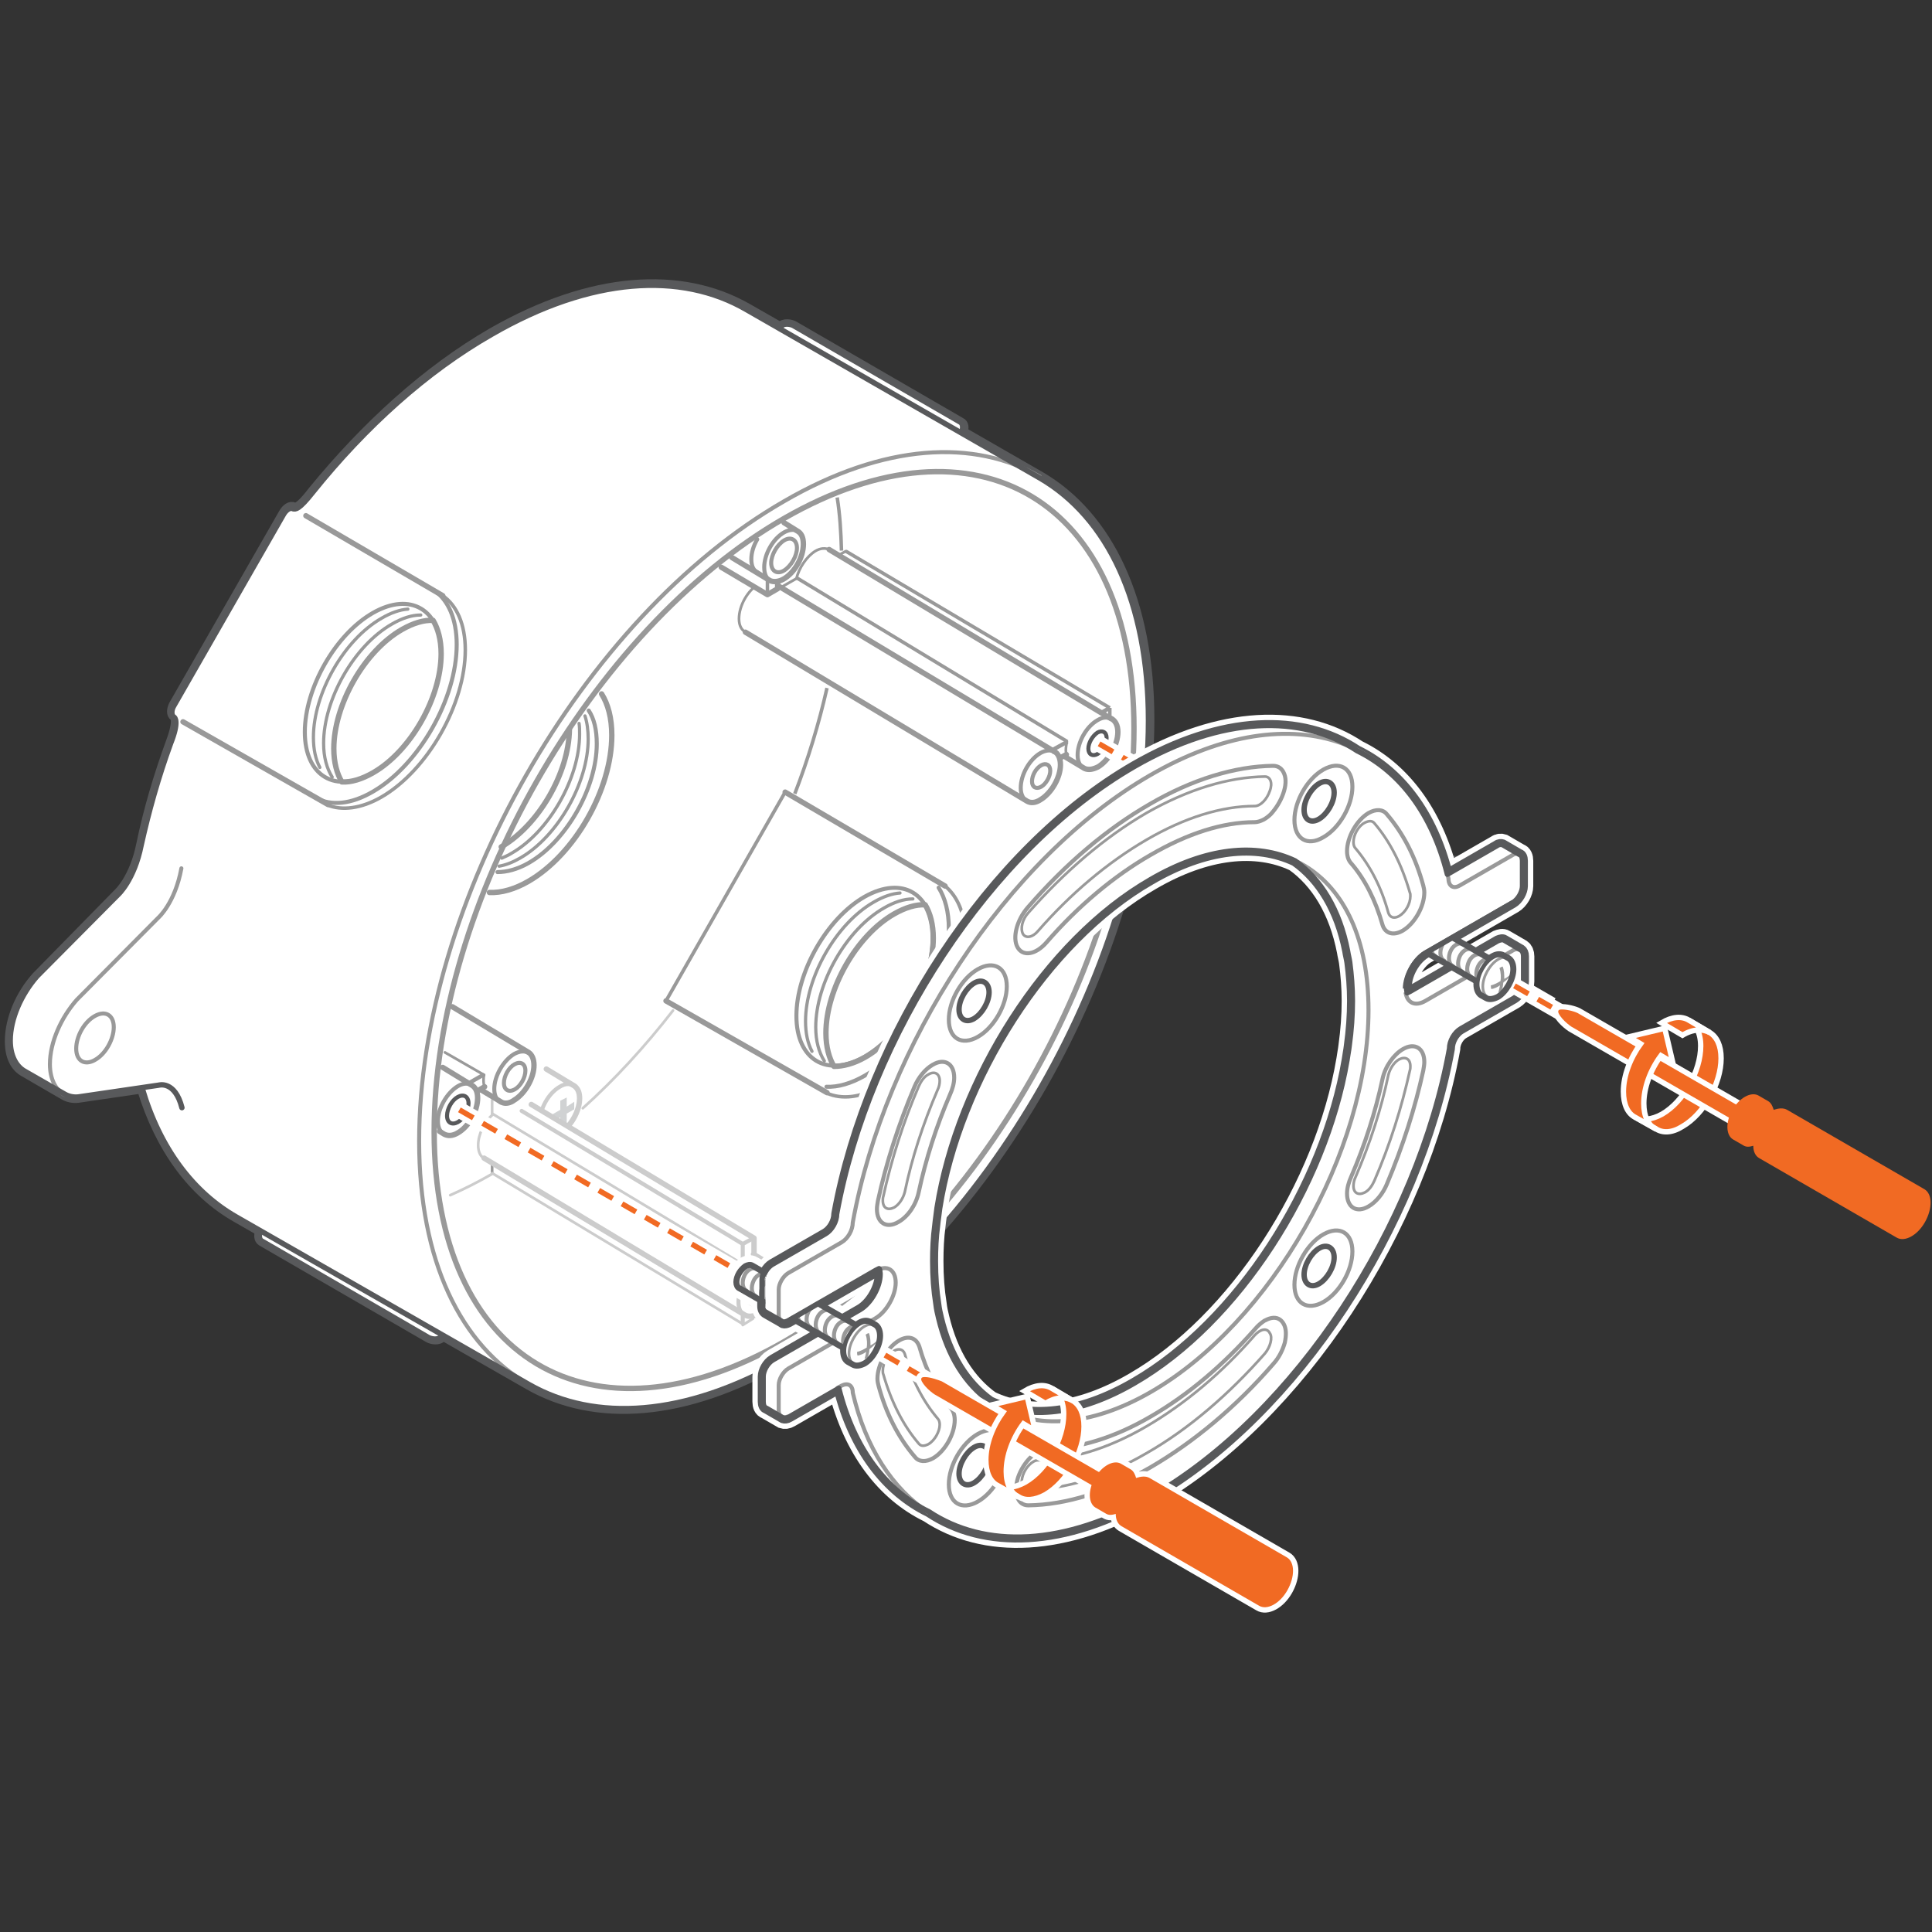<?xml version="1.0" encoding="utf-8"?>
<!-- Generator: Adobe Illustrator 21.1.0, SVG Export Plug-In . SVG Version: 6.00 Build 0)  -->
<svg version="1.1" id="line" xmlns="http://www.w3.org/2000/svg" xmlns:xlink="http://www.w3.org/1999/xlink" x="0px" y="0px"
	 viewBox="0 0 360 360" style="enable-background:new 0 0 360 360;" xml:space="preserve">
<rect x="0" y="0" width="360" height="360" fill="#333333" stroke="none"/>
<style type="text/css">
	.st0{fill:none;stroke:#58595B;stroke-width:2;stroke-linecap:round;stroke-linejoin:round;stroke-miterlimit:10;}
	.st1{fill:#FFFFFF;}
	.st2{fill:none;stroke:#999999;stroke-width:0.5;stroke-linecap:round;stroke-miterlimit:10;}
	.st3{fill:none;stroke:#999999;stroke-width:0.65;stroke-linejoin:round;stroke-miterlimit:10;}
	.st4{fill:none;stroke:#CCCCCC;stroke-width:0.75;stroke-linejoin:round;stroke-miterlimit:10;}
	.st5{fill:#D0D2D3;}
	.st6{fill:none;stroke:#999999;stroke-width:0.75;stroke-linejoin:round;stroke-miterlimit:10;}
	.st7{fill:none;stroke:#999999;stroke-width:0.6;stroke-linecap:round;stroke-linejoin:round;stroke-miterlimit:10;}
	.st8{fill:none;stroke:#999999;stroke-linejoin:round;stroke-miterlimit:10;}
	.st9{fill:none;stroke:#999999;stroke-width:0.75;stroke-linecap:round;stroke-linejoin:round;stroke-miterlimit:10;}
	.st10{fill:none;stroke:#999999;stroke-linecap:round;stroke-linejoin:round;stroke-miterlimit:10;}
	.st11{fill:none;stroke:#999999;stroke-width:0.5;stroke-linecap:round;stroke-linejoin:round;stroke-miterlimit:10;}
	.st12{fill:none;stroke:#CCCCCC;stroke-width:0.5;stroke-linecap:round;stroke-miterlimit:10;}
	.st13{fill:none;stroke:#58595B;stroke-width:0.75;stroke-linecap:round;stroke-linejoin:round;stroke-miterlimit:10;}
	.st14{fill:none;stroke:#58595B;stroke-linecap:round;stroke-linejoin:round;stroke-miterlimit:10;}
	.st15{fill:none;stroke:#CCCCCC;stroke-linecap:round;stroke-linejoin:round;stroke-miterlimit:10;}
	.st16{fill:#FFFFFF;stroke:#CCCCCC;stroke-linecap:round;stroke-linejoin:round;stroke-miterlimit:10;}
	.st17{fill:none;stroke:#CCCCCC;stroke-width:0.75;stroke-linecap:round;stroke-linejoin:round;stroke-miterlimit:10;}
	.st18{fill:#FFFFFF;stroke:#999999;stroke-linecap:round;stroke-linejoin:round;stroke-miterlimit:10;}
	.st19{fill:none;stroke:#FFFFFF;stroke-width:3;stroke-miterlimit:10;}
	.st20{fill:#FFFFFF;stroke:#FFFFFF;stroke-width:4;stroke-linejoin:round;stroke-miterlimit:10;}
	.st21{fill:none;stroke:#F16A23;stroke-miterlimit:10;stroke-dasharray:3,2;}
	.st22{fill:#FFFFFF;stroke:#FFFFFF;stroke-width:4;stroke-miterlimit:10;}
	.st23{fill:none;stroke:#58595B;stroke-width:2;stroke-linejoin:round;stroke-miterlimit:10;}
	.st24{fill:none;stroke:#58595B;stroke-linejoin:round;stroke-miterlimit:10;}
	.st25{clip-path:url(#SVGID_2_);}
	.st26{fill:none;stroke:#58595B;stroke-width:1.5;stroke-linejoin:round;stroke-miterlimit:10;}
	.st27{fill:none;stroke:#58595B;stroke-width:0.75;stroke-linejoin:round;stroke-miterlimit:10;}
	.st28{fill:none;stroke:#999999;stroke-width:0.5;stroke-linejoin:round;stroke-miterlimit:10;}
	.st29{fill:#999999;}
	.st30{clip-path:url(#SVGID_4_);}
	.st31{fill:none;stroke:#FFFFFF;stroke-width:2;stroke-linejoin:round;stroke-miterlimit:10;}
	.st32{fill:#F16A23;stroke:#FFFFFF;stroke-width:1;stroke-miterlimit:10;}
	.st33{fill:none;stroke:#FFFFFF;stroke-width:2;stroke-miterlimit:10;}
	.st34{fill:#F16A23;}
</style>
<g>
	<path class="st0" d="M258.8,180.2L273,172c1.1-0.6,1.9-2.1,1.9-3.4v-5.1c0-0.6-0.2-1.1-0.6-1.3l-2.8-1.6c-0.4-0.2-0.8-0.2-1.4,0.1
		l-14.2,8.2c-3,1.7-5.2,2.5-6.9,2.3c-0.3-0.3-0.5-0.7-0.8-1.2c-2.3-4.9-5.8-8.4-10-10.4c-7.3-5.1-17.7-4.8-29.3,1.8
		c-16.3,9.4-30.3,28.9-36.5,49c-2,6-4.9,9.5-10.5,12.7l-14.2,8.2c-1.1,0.6-1.9,2.1-1.9,3.4v5.1c0,0.6,0.2,1,0.5,1.2l2.8,1.6
		c0.4,0.2,0.9,0.2,1.4-0.1l13.7-7.9c-0.2,1.4-1.2,3-2.3,3.7l-14.2,8.2c-1.1,0.6-1.9,2.1-1.9,3.4v5.1c0,0.6,0.2,1,0.5,1.2l2.9,1.7
		c0.4,0.2,0.8,0.2,1.4-0.1l14.2-8.2c3-1.7,5.2-2.5,6.9-2.3c0.3,0.3,0.5,0.7,0.8,1.2c2.3,4.8,5.8,8.3,10,10.3
		c7.3,5.1,17.7,4.8,29.3-1.8c16.3-9.4,30.3-28.9,36.5-49c2-6,4.9-9.5,10.5-12.7l14.2-8.2c1.1-0.6,1.9-2.1,1.9-3.4v-5.1
		c0-0.7-0.2-1.1-0.6-1.3l-2.8-1.6c-0.3-0.2-0.8-0.1-1.3,0.2l-13.7,7.9C256.7,182.4,257.6,180.9,258.8,180.2z"/>
	<g>
		<path class="st0" d="M193.9,88.9l-14.6-8.4c0.3-0.8,0.2-1.5-0.3-1.7l-31.1-18c-0.5-0.3-1.9-0.6-2.4,0.2l23.8,13.7l-30.1-17.2
			c-12.3-7-29-6-47.5,4.6c-12.1,7-23.4,17.3-33.3,29.4c-2.6,3.4-3.2,3.2-3.7,3.1c-0.5-0.3-1.3,0.2-1.8,1.1l-10.2,17.8l-10.2,17.8
			c-0.5,0.9-0.5,1.8,0,2.1c0.2,0.1,0.9,0.9-0.6,4.9c-2.3,6.3-4.2,12.7-5.5,19c-1.3,6.5-4.3,9.2-4.3,9.2L6.9,182c-3,3.3-5,7.9-5,12
			c0,2.9,1,4.8,2.7,5.7L12,204c0.7,0.4,1.6,0.6,2.5,0.5l15-2.2l-3,0.5c3.4,11.2,9.5,19.4,17.6,24L98.6,258c12.3,7,29,6,47.5-4.7
			c37.5-21.7,68-75.1,68-119.2C214.1,111.8,206.3,96.2,193.9,88.9z"/>
		<path class="st0" d="M48.8,231.2l31.1,18c0.5,0.3,1.9,0.6,2.4-0.2l-33.8-19.5C48.3,230.2,48.3,230.9,48.8,231.2z"/>
	</g>
	<g>
		<path class="st1" d="M193.9,88.9l-14.6-8.4c0.3-0.8,0.2-1.5-0.3-1.7l-31.1-18c-0.5-0.3-1.9-0.6-2.4,0.2l23.8,13.7l-30.1-17.2
			c-12.3-7-29-6-47.5,4.6c-12.1,7-23.4,17.3-33.3,29.4c-2.6,3.4-3.2,3.2-3.7,3.1c-0.5-0.3-1.3,0.2-1.8,1.1l-10.2,17.8l-10.2,17.8
			c-0.5,0.9-0.5,1.8,0,2.1c0.2,0.1,0.9,0.9-0.6,4.9c-2.3,6.3-4.2,12.7-5.5,19c-1.3,6.5-4.3,9.2-4.3,9.2L6.9,182c-3,3.3-5,7.9-5,12
			c0,2.9,1,4.8,2.7,5.7L12,204c0.7,0.4,1.6,0.6,2.5,0.5l15-2.2l-3,0.5c3.4,11.2,9.5,19.4,17.6,24L98.6,258c12.3,7,29,6,47.5-4.7
			c37.5-21.7,68-75.1,68-119.2C214.1,111.8,206.3,96.2,193.9,88.9z"/>
		<path class="st1" d="M48.8,231.2l31.1,18c0.5,0.3,1.9,0.6,2.4-0.2l-33.8-19.5C48.3,230.2,48.3,230.9,48.8,231.2z"/>
	</g>
	<path class="st2" d="M90.2,200.3c-0.1,0.4-0.1,0.7-0.1,1.1c0,0.4,0.1,0.8,0.1,1.1"/>
	<line class="st3" x1="157.6" y1="102.7" x2="206.8" y2="131.9"/>
	<path class="st4" d="M101.7,211.4c-0.7-0.4-1.1-1.2-1.1-2.4c0-2.4,1.6-5.3,3.7-6.5c1.1-0.7,2.1-0.6,2.8-0.1"/>
	<polygon class="st5" points="103,209 104.4,208.2 104.4,209.9 105.6,209.2 105.6,207.5 107,206.7 107,205.3 105.6,206.2 
		105.6,204.5 104.4,205.1 104.4,206.8 103,207.6 	"/>
	<path class="st6" d="M82.2,121.8c0,8.2-5.7,18.2-12.7,22.2c-7,4-12.7,0.6-12.7-7.6s5.7-18.2,12.7-22.2
		C76.5,110.2,82.2,113.6,82.2,121.8z"/>
	<path class="st7" d="M59.6,143c-0.8-1.5-1.2-3.4-1.2-5.6c0-8.2,5.7-18.2,12.7-22.2c1.7-1,3.4-1.6,4.9-1.7"/>
	<g>
		<path class="st8" d="M69.5,144c7-4,12.7-14,12.7-22.2c0-2.6-0.6-4.7-1.5-6.2c-1.7-0.1-3.7,0.5-5.8,1.7c-7,4-12.7,14-12.7,22.2
			c0,2.6,0.6,4.7,1.5,6.2C65.4,145.8,67.4,145.2,69.5,144z"/>
	</g>
	<path class="st7" d="M61.9,144.8c-1-1.6-1.6-3.7-1.6-6.3c0-8.2,5.7-18.2,12.7-22.2c1.9-1.1,3.7-1.7,5.4-1.7"/>
	<path class="st9" d="M109.7,132.4c1,1.5,1.5,3.6,1.5,6.2c0,8.2-5.7,18.2-12.7,22.2c-2.1,1.2-4.1,1.7-5.8,1.7"/>
	<path class="st10" d="M112.1,129.3c1.2,1.9,1.9,4.5,1.9,7.7c0,10.1-6.9,22.2-15.5,27.2c-2.6,1.5-5.1,2.2-7.3,2.1"/>
	<line class="st11" x1="145.6" y1="109.4" x2="148.4" y2="107.8"/>
	<line class="st11" x1="156.2" y1="103.5" x2="157.6" y2="102.7"/>
	<line class="st12" x1="91.7" y1="207.5" x2="91.7" y2="205"/>
	<line class="st2" x1="91.7" y1="218.6" x2="91.7" y2="216.9"/>
	<path class="st11" d="M148.4,107.8c0.5-2,1.9-4.1,3.5-5.1c1-0.6,1.9-0.6,2.6-0.3"/>
	<path class="st12" d="M91.8,207.7c-1.6,1.4-2.7,3.7-2.7,5.7c0,1.2,0.4,2,1,2.4"/>
	<line class="st6" x1="87.4" y1="201.8" x2="90.2" y2="200.2"/>
	<path class="st6" d="M98.6,258c-12.7-7.2-20.5-23-20.5-45.4c0-44.2,30.4-97.6,68-119.2c18.6-10.8,35.5-11.7,47.8-4.5"/>
	<path class="st10" d="M211.3,135.7c0,42.4-29.2,93.6-65.2,114.3s-65.2,3.3-65.2-39.1s29.2-93.6,65.2-114.3S211.3,93.3,211.3,135.7z
		"/>
	<path class="st13" d="M85.3,204.4c-1.1,0.6-2,2.2-2,3.5c0,1.3,0.9,1.8,2,1.2c1.1-0.6,2-2.2,2-3.5C87.3,204.3,86.4,203.8,85.3,204.4
		z"/>
	<path class="st6" d="M87.9,202.2c-0.7-0.4-1.6-0.4-2.6,0.2c-2,1.2-3.7,4.1-3.7,6.5c0,1.2,0.4,2,1.1,2.4"/>
	<path class="st13" d="M204.5,136.5c0.9-0.5,1.7-0.1,1.7,1s-0.8,2.5-1.7,3s-1.7,0.1-1.7-1S203.6,137.1,204.5,136.5z"/>
	<path class="st6" d="M202,143.2c-0.7-0.4-1.2-1.2-1.2-2.5c0-2.4,1.6-5.3,3.7-6.5c1-0.6,1.8-0.6,2.5-0.3"/>
	<path class="st6" d="M194,142.6c0.9-0.5,1.7-0.1,1.7,1s-0.8,2.5-1.7,3s-1.7,0.1-1.7-1S193,143.2,194,142.6z"/>
	<path class="st6" d="M191.4,149.3c-0.7-0.4-1.2-1.2-1.2-2.5c0-2.4,1.6-5.3,3.7-6.5c0.9-0.5,1.8-0.6,2.5-0.3"/>
	<path class="st12" d="M91.6,218.8c-2.6,1.5-5.2,2.8-7.7,3.9"/>
	<path class="st12" d="M125.4,188.3c-5.2,6.7-10.8,12.8-16.8,18.2"/>
	<path class="st3" d="M154.1,128.2c-1.5,6.6-3.5,13.2-6,19.7"/>
	<path class="st3" d="M156,92.7c0.5,3.1,0.7,6.4,0.8,9.9"/>
	<path class="st6" d="M21.2,191.4c0,2.2-1.5,5-3.5,6.1c-1.9,1.1-3.5,0.2-3.5-2.1s1.5-5,3.5-6.1S21.2,189.2,21.2,191.4z"/>
	<path class="st9" d="M12,204c-1.6-0.9-2.7-2.9-2.7-5.7c0-4.1,2.1-8.7,5-12l15.2-15.3c0,0,3.1-2.7,4.3-9.2"/>
	<path class="st10" d="M138.9,117.8l52.5,31.5l0,0c0.7,0.4,1.6,0.3,2.5-0.3c2-1.2,3.7-4.1,3.7-6.5c0-1.3-0.5-2.2-1.2-2.5"/>
	<line class="st10" x1="154.5" y1="102.4" x2="207" y2="133.9"/>
	<line class="st3" x1="148.5" y1="107.7" x2="198.9" y2="138.2"/>
	<path class="st6" d="M80.9,110c2.6,1.8,4.2,5.3,4.2,10.1c0,10.1-7,22.4-15.6,27.4c-4.1,2.4-7.8,2.7-10.6,1.2"/>
	<line class="st10" x1="34.1" y1="134.5" x2="61.1" y2="149.9"/>
	<line class="st10" x1="57" y1="96.1" x2="82.5" y2="111"/>
	<path class="st3" d="M176.1,165.1c2.3,1.9,3.8,5.2,3.8,9.8c0,10.1-7,22.4-15.6,27.4c-3.9,2.3-7.5,2.6-10.2,1.4"/>
	<path class="st6" d="M173.8,174.7c0,8.2-5.7,18.2-12.7,22.2c-7,4-12.7,0.6-12.7-7.6s5.7-18.2,12.7-22.2
		C168.2,163.1,173.8,166.5,173.8,174.7z"/>
	<path class="st9" d="M174.9,165.4c1.2,1.9,1.9,4.5,1.9,7.6c0,10.1-7,22.4-15.6,27.4c-2.6,1.5-5.1,2.2-7.2,2.1"/>
	<path class="st14" d="M179.2,80.5c0.3-0.8,0.2-1.5-0.2-1.8l-31.1-18c-0.5-0.3-1.9-0.6-2.4,0.2"/>
	<line class="st3" x1="146.3" y1="147.6" x2="124.1" y2="186.5"/>
	<path class="st7" d="M151.3,195.9c-0.8-1.5-1.2-3.4-1.2-5.6c0-8.2,5.7-18.2,12.7-22.2c1.7-1,3.4-1.6,4.9-1.7"/>
	<g>
		<path class="st8" d="M161.2,197c7-4,12.7-14,12.7-22.2c0-2.6-0.6-4.7-1.5-6.2c-1.7-0.1-3.7,0.5-5.8,1.7c-7,4-12.7,14-12.7,22.2
			c0,2.6,0.6,4.7,1.5,6.2C157.1,198.7,159.1,198.2,161.2,197z"/>
	</g>
	<line class="st10" x1="124.1" y1="186.5" x2="154.1" y2="203.6"/>
	<line class="st10" x1="176.1" y1="165.1" x2="146.3" y2="147.6"/>
	<path class="st7" d="M153.6,197.7c-1-1.6-1.6-3.7-1.6-6.3c0-8.2,5.7-18.2,12.7-22.2c1.9-1.1,3.7-1.7,5.4-1.7"/>
	<path class="st3" d="M82.5,111c2.6,1.8,4.2,5.3,4.2,10.1c0,10.1-7,22.4-15.6,27.4c-3.8,2.2-7.4,2.6-10.1,1.5"/>
	<path class="st14" d="M33.9,206.4c-1.3-5.1-4.3-4.2-4.3-4.2l-15,2.2c-0.9,0.1-1.8-0.1-2.5-0.5l-7.5-4.3c-1.6-0.9-2.7-2.9-2.7-5.7
		c0-4.1,2.1-8.7,5-12L22,166.7c0,0,3-2.7,4.3-9.2c1.4-6.3,3.2-12.7,5.5-19c1.6-4,0.8-4.8,0.6-4.9c-0.5-0.3-0.5-1.3,0-2.1l10.2-17.8
		l10.2-17.8c0.5-0.9,1.3-1.4,1.8-1.1c0.5,0.1,1.1,0.2,3.7-3.1c9.8-12.2,21.2-22.5,33.3-29.4c18.5-10.7,35.3-11.7,47.5-4.6l54.7,31.4
		c12.5,7.3,20.2,23,20.2,45.2c0,44.2-30.4,97.6-68,119.2C127.6,264,110.9,265,98.6,258l-54.5-31.2c-8.1-4.6-14.3-12.8-17.6-24"/>
	<path class="st7" d="M109,133.4c0.4,1.2,0.6,2.7,0.6,4.3c0,8.2-5.7,18.2-12.7,22.2c-1.4,0.8-2.7,1.3-3.9,1.5"/>
	<path class="st7" d="M107.9,134.8c0.1,0.6,0.1,1.3,0.1,2c0,8.2-5.7,18.2-12.7,22.2c-0.6,0.4-1.2,0.6-1.8,0.9"/>
	<path class="st10" d="M106.1,135.9c-0.1,8.2-5.8,17.9-12.7,21.9"/>
	<path class="st14" d="M48.5,229.4c-0.3,0.8-0.2,1.5,0.2,1.8l31.1,18c0.5,0.3,1.9,0.6,2.4-0.2"/>
	<path class="st11" d="M198.7,140.6c0-0.2-0.1-0.5-0.1-0.8c0-0.5,0.1-1.1,0.2-1.6"/>
	<line class="st3" x1="206.8" y1="131.9" x2="206.8" y2="134.2"/>
	<path class="st10" d="M82.5,198.9l5.4,3.3c0.7,0.4,1.1,1.2,1.1,2.4c0,2.4-1.6,5.3-3.7,6.5c-1,0.6-1.9,0.6-2.6,0.2l-0.8-0.5"/>
	<path class="st6" d="M95.9,198.3c-1.1,0.6-2,2.2-2,3.5s0.9,1.8,2,1.2c1.1-0.6,2-2.2,2-3.5S97,197.7,95.9,198.3z"/>
	<path class="st6" d="M98.5,196.2c-0.7-0.4-1.6-0.4-2.7,0.2c-2,1.2-3.7,4.1-3.7,6.5c0,1.3,0.5,2.2,1.3,2.6"/>
	<path class="st10" d="M89.5,203l4,2.4c0.6,0.3,1.5,0.2,2.3-0.4c2-1.2,3.7-4.1,3.7-6.5c0-1.2-0.4-2-1-2.4l-14.2-8.5"/>
	<path class="st15" d="M105.8,209.9c1.3-1.4,2.2-3.5,2.2-5.2c0-1.1-0.3-1.8-0.9-2.3l-5.3-3.2"/>
	<line class="st2" x1="82.9" y1="196.1" x2="90.2" y2="200.3"/>
	<path class="st16" d="M90.2,215.8l48.7,29.3c0.7,0.3,1.5,0.2,2.5-0.3c2-1.2,3.7-4.1,3.7-6.5c0-1.2-0.4-2-1.1-2.4l0,0l-3.6-2.2h0.1
		v-3L99,205.8"/>
	<polyline class="st4" points="138.4,235.5 138.4,231.8 140.4,230.7 	"/>
	<line class="st4" x1="138.4" y1="246.7" x2="138.4" y2="244.9"/>
	<line class="st12" x1="91.7" y1="218.6" x2="138.4" y2="246.7"/>
	<line class="st17" x1="97.2" y1="207" x2="138.4" y2="231.8"/>
	<line class="st12" x1="91.7" y1="207.5" x2="138.3" y2="235.5"/>
	<path class="st4" d="M139.3,241.6c0,1.3,0.9,1.8,2,1.2c1.1-0.6,2-2.2,2-3.5s-0.9-1.8-2-1.2C140.2,238.7,139.3,240.3,139.3,241.6z"
		/>
	<path class="st4" d="M143.9,235.9c-0.7-0.4-1.6-0.4-2.6,0.2c-2,1.2-3.7,4.1-3.7,6.5c0,1.3,0.5,2.2,1.2,2.5"/>
	<path class="st12" d="M140.3,234.4c-0.3,0.1-0.6,0.2-1,0.4c-0.3,0.2-0.7,0.4-1,0.7"/>
	<line class="st12" x1="140.3" y1="245.7" x2="138.4" y2="246.9"/>
	<line class="st6" x1="205.4" y1="132.7" x2="206.8" y2="131.9"/>
	<line class="st6" x1="196" y1="139.8" x2="198.9" y2="138.2"/>
	<path class="st10" d="M198.6,141.1l3.5,2.1l0,0c0.7,0.3,1.5,0.2,2.5-0.3c2-1.2,3.7-4.1,3.7-6.5c0-1.3-0.5-2.1-1.2-2.5"/>
	<line class="st10" x1="89.1" y1="203.2" x2="90.3" y2="202.5"/>
	<line class="st10" x1="143.9" y1="108.5" x2="196.4" y2="140"/>
	<line class="st10" x1="197.6" y1="141.2" x2="198.7" y2="140.6"/>
	<path class="st11" d="M138.9,117.8c-0.7-0.4-1.2-1.2-1.2-2.5c0-2.4,1.6-5.3,3.7-6.5c1.1-0.6,2-0.6,2.7-0.2"/>
	<polyline class="st18" points="134.4,105.7 143,110.8 144.9,109.7 144.9,108.5 	"/>
	<path class="st6" d="M143.7,104.9c0-1.5,1.1-3.4,2.4-4.2s2.4-0.1,2.4,1.4s-1.1,3.4-2.4,4.2C144.8,107.1,143.7,106.4,143.7,104.9z"
		/>
	<path class="st6" d="M143.6,108.2c-0.8-0.4-1.2-1.2-1.2-2.5c0-2.4,1.6-5.3,3.7-6.5c0.9-0.5,1.8-0.6,2.5-0.3"/>
	<path class="st10" d="M146.1,97.4l2.4,1.5c0.8,0.4,1.2,1.2,1.2,2.5c0,2.4-1.6,5.3-3.7,6.5c-0.9,0.5-1.8,0.6-2.5,0.3l-7.1-4.3"/>
	<path class="st9" d="M141.2,106.7c-0.8-0.4-1.2-1.2-1.2-2.5c0-1.2,0.4-2.5,1.1-3.7"/>
	<line class="st3" x1="143" y1="110.8" x2="143" y2="108.1"/>
	<g>
		<line class="st19" x1="204.8" y1="138.6" x2="289.1" y2="187.3"/>
		<line class="st19" x1="85.6" y1="206.8" x2="170.9" y2="256.1"/>
	</g>
	<g>
		<path class="st20" d="M158.3,251.6c0.3,0.2,0.7,0.1,1.1-0.1c0.4-0.3,0.8-0.7,1.1-1.2c0.3-0.5,0.5-1.1,0.5-1.6c0-0.5-0.2-0.9-0.5-1
			l-20.4-11.7c-0.3-0.2-0.7-0.1-1.1,0.1c-0.4,0.3-0.8,0.7-1.1,1.2c-0.3,0.5-0.5,1.1-0.5,1.6c0,0.5,0.2,0.9,0.5,1L158.3,251.6z"/>
		<path class="st20" d="M162.1,246.5l0.9,0.5c0.5,0.3,0.8,1,0.8,1.9c0,1.8-1.3,4.1-2.8,5c-0.8,0.4-1.5,0.5-2,0.2l-0.9-0.5
			c-0.5-0.3-0.8-1-0.8-1.9c0-1.8,1.3-4.1,2.8-5C160.9,246.2,161.6,246.2,162.1,246.5z"/>
	</g>
	<g>
		<line class="st21" x1="204.8" y1="138.6" x2="262.6" y2="172"/>
		<line class="st21" x1="85.6" y1="206.8" x2="170.9" y2="256.1"/>
	</g>
	<path class="st22" d="M265.6,177.6l16.3-9.4c1-0.6,1.8-2,1.8-3.1v-4.7c0-0.6-0.2-1.1-0.6-1.2l-3.1-1.8c-0.3-0.1-0.7-0.1-1.1,0.2
		l-9.2,5.3c-2.8-11.2-8.8-19.1-16.8-23c-10.4-6.9-25.2-6.5-41.5,2.9c-26.9,15.5-49.5,50.4-55.5,83.4l0,0c0,1.4-0.9,3-2.1,3.7
		l-9.9,5.7c-1,0.6-1.8,2-1.8,3.1v4.7c0,0.7,0.3,1.1,0.7,1.3l2.8,1.6l0.3,0.2c0.3,0.1,0.7,0,1.1-0.2l16.3-9.4
		c0.2-0.1,0.4-0.2,0.6-0.3c0,0.2,0.1,0.5,0.1,0.8c0,2.4-1.7,5.4-3.7,6.6l-16.3,9.4v0c-1,0.6-1.8,2-1.8,3.1v4.7
		c0,0.6,0.2,1.1,0.6,1.2l3.1,1.8c0.3,0.1,0.7,0.1,1.2-0.2l9.2-5.3c2.8,11.2,8.8,19.1,16.8,23c10.4,6.9,25.2,6.5,41.5-2.9
		c26.9-15.5,49.5-50.4,55.5-83.4l0,0c0-1.4,0.9-3,2.1-3.7l9.9-5.7c1-0.6,1.8-2,1.8-3.1v-4.7c0-0.6-0.2-1-0.5-1.2l-3.1-1.8
		c-0.3-0.2-0.7-0.1-1.2,0.1l-16.3,9.4c-0.2,0.1-0.4,0.2-0.6,0.3c0-0.2-0.1-0.5-0.1-0.8C261.9,181.8,263.6,178.8,265.6,177.6z
		 M174.9,245.6c-0.2-0.8-0.4-1.7-0.5-2.6c-0.4-2.5-0.6-5.1-0.6-8c0-2.2,0.1-4.5,0.4-6.7c0.1-1.1,0.3-2.2,0.4-3.2
		c3.8-24,20.1-49.9,39.8-61.2c10.3-6,19.7-6.9,26.9-3.5c4.8,3.4,8.3,9.1,9.8,16.8c0.1,0.7,0.3,1.4,0.4,2.1c0.3,2.3,0.5,4.7,0.5,7.2
		c0,2.7-0.2,5.5-0.6,8.4c-0.1,0.9-0.3,1.8-0.4,2.6c-4,23.7-20.2,49-39.6,60.2c-10.3,6-19.7,6.9-26.9,3.5
		C179.9,257.9,176.6,252.7,174.9,245.6z"/>
	<g>
		<path class="st23" d="M265.6,177.6l16.3-9.4c1-0.6,1.8-2,1.8-3.1v-4.7c0-0.6-0.2-1.1-0.6-1.2l-3.1-1.8c-0.3-0.1-0.7-0.1-1.1,0.2
			l-9.2,5.3c-2.8-11.2-8.8-19.1-16.8-23c-10.4-6.9-25.2-6.5-41.5,2.9c-26.9,15.5-49.5,50.4-55.5,83.4l0,0c0,1.4-0.9,3-2.1,3.7
			l-9.9,5.7c-1,0.6-1.8,2-1.8,3.1v4.7c0,0.7,0.3,1.1,0.7,1.3l2.8,1.6l0.3,0.2c0.3,0.1,0.7,0,1.1-0.2l16.3-9.4
			c0.2-0.1,0.4-0.2,0.6-0.3c0,0.2,0.1,0.5,0.1,0.8c0,2.4-1.7,5.4-3.7,6.6l-16.3,9.4v0c-1,0.6-1.8,2-1.8,3.1v4.7
			c0,0.6,0.2,1.1,0.6,1.2l3.1,1.8c0.3,0.1,0.7,0.1,1.2-0.2l9.2-5.3c2.8,11.2,8.8,19.1,16.8,23c10.4,6.9,25.2,6.5,41.5-2.9
			c26.9-15.5,49.5-50.4,55.5-83.4l0,0c0-1.4,0.9-3,2.1-3.7l9.9-5.7c1-0.6,1.8-2,1.8-3.1v-4.7c0-0.6-0.2-1-0.5-1.2l-3.1-1.8
			c-0.3-0.2-0.7-0.1-1.2,0.1l-16.3,9.4c-0.2,0.1-0.4,0.2-0.6,0.3c0-0.2-0.1-0.5-0.1-0.8C261.9,181.8,263.6,178.8,265.6,177.6z
			 M174.9,245.6c-0.2-0.8-0.4-1.7-0.5-2.6c-0.4-2.5-0.6-5.1-0.6-8c0-2.2,0.1-4.5,0.4-6.7c0.1-1.1,0.3-2.2,0.4-3.2
			c3.8-24,20.1-49.9,39.8-61.2c10.3-6,19.7-6.9,26.9-3.5c4.8,3.4,8.3,9.1,9.8,16.8c0.1,0.7,0.3,1.4,0.4,2.1c0.3,2.3,0.5,4.7,0.5,7.2
			c0,2.7-0.2,5.5-0.6,8.4c-0.1,0.9-0.3,1.8-0.4,2.6c-4,23.7-20.2,49-39.6,60.2c-10.3,6-19.7,6.9-26.9,3.5
			C179.9,257.9,176.6,252.7,174.9,245.6z"/>
		<path class="st1" d="M265.6,177.6l16.3-9.4c1-0.6,1.8-2,1.8-3.1v-4.7c0-0.6-0.2-1.1-0.6-1.2l-3.1-1.8c-0.3-0.1-0.7-0.1-1.1,0.2
			l-9.2,5.3c-2.8-11.2-8.8-19.1-16.8-23c-10.4-6.9-25.2-6.5-41.5,2.9c-26.9,15.5-49.5,50.4-55.5,83.4l0,0c0,1.4-0.9,3-2.1,3.7
			l-9.9,5.7c-1,0.6-1.8,2-1.8,3.1v4.7c0,0.7,0.3,1.1,0.7,1.3l2.8,1.6l0.3,0.2c0.3,0.1,0.7,0,1.1-0.2l16.3-9.4
			c0.2-0.1,0.4-0.2,0.6-0.3c0,0.2,0.1,0.5,0.1,0.8c0,2.4-1.7,5.4-3.7,6.6l-16.3,9.4v0c-1,0.6-1.8,2-1.8,3.1v4.7
			c0,0.6,0.2,1.1,0.6,1.2l3.1,1.8c0.3,0.1,0.7,0.1,1.2-0.2l9.2-5.3c2.8,11.2,8.8,19.1,16.8,23c10.4,6.9,25.2,6.5,41.5-2.9
			c26.9-15.5,49.5-50.4,55.5-83.4l0,0c0-1.4,0.9-3,2.1-3.7l9.9-5.7c1-0.6,1.8-2,1.8-3.1v-4.7c0-0.6-0.2-1-0.5-1.2l-3.1-1.8
			c-0.3-0.2-0.7-0.1-1.2,0.1l-16.3,9.4c-0.2,0.1-0.4,0.2-0.6,0.3c0-0.2-0.1-0.5-0.1-0.8C261.9,181.8,263.6,178.8,265.6,177.6z
			 M174.9,245.6c-0.2-0.8-0.4-1.7-0.5-2.6c-0.4-2.5-0.6-5.1-0.6-8c0-2.2,0.1-4.5,0.4-6.7c0.1-1.1,0.3-2.2,0.4-3.2
			c3.8-24,20.1-49.9,39.8-61.2c10.3-6,19.7-6.9,26.9-3.5c4.8,3.4,8.3,9.1,9.8,16.8c0.1,0.7,0.3,1.4,0.4,2.1c0.3,2.3,0.5,4.7,0.5,7.2
			c0,2.7-0.2,5.5-0.6,8.4c-0.1,0.9-0.3,1.8-0.4,2.6c-4,23.7-20.2,49-39.6,60.2c-10.3,6-19.7,6.9-26.9,3.5
			C179.9,257.9,176.6,252.7,174.9,245.6z"/>
		<path class="st6" d="M163.2,236.8c2.1-1.2,3.7-0.2,3.7,2.2s-1.7,5.4-3.7,6.6l-16.3,9.4v0c-1,0.6-1.8,2-1.8,3.1v4.7
			c0,1.2,0.8,1.6,1.8,1.1"/>
		<path class="st6" d="M283.1,159.1c-0.3-0.1-0.7-0.1-1.2,0.2l-9.9,5.7c-1.2,0.7-2.1,0.1-2.1-1.3l0,0c-6.1-26-28.6-34.8-55.5-19.3
			c-26.9,15.5-49.5,50.4-55.5,83.4l0,0c0,1.4-0.9,3-2.1,3.7l-9.9,5.7c-1,0.6-1.8,2-1.8,3.1v4.7c0,0.7,0.3,1.1,0.7,1.3"/>
		<path class="st6" d="M173.1,281.9c-6.8-4.5-11.8-12.1-14.2-22.4c0-1.4-0.9-1.9-2.1-1.3l-0.9,0.5"/>
		<path class="st6" d="M255,188.2c0,26.4-18.2,58.3-40.6,71.2c-22.4,12.9-40.6,2.1-40.6-24.3s18.2-58.3,40.6-71.2
			S255,161.8,255,188.2z"/>
		<path class="st24" d="M184.3,184.9c0-1.8-1.3-2.6-2.8-1.7c-1.5,0.9-2.8,3.1-2.8,4.9c0,1.8,1.3,2.6,2.8,1.7
			C183,188.9,184.3,186.7,184.3,184.9z"/>
		<path class="st24" d="M243,150.9c0-1.8,1.3-4,2.8-4.9c1.5-0.9,2.8-0.1,2.8,1.7c0,1.8-1.3,4-2.8,4.9
			C244.3,153.5,243,152.8,243,150.9z"/>
		<path class="st24" d="M243,237.5c0,1.8,1.3,2.6,2.8,1.7c1.5-0.9,2.8-3.1,2.8-4.9c0-1.8-1.3-2.6-2.8-1.7
			C244.3,233.5,243,235.7,243,237.5z"/>
		<path class="st24" d="M184.3,271.4c0,1.8-1.3,4-2.8,4.9c-1.5,0.9-2.8,0.1-2.8-1.7s1.3-4,2.8-4.9
			C183,268.8,184.3,269.6,184.3,271.4z"/>
		<path class="st11" d="M235.7,144.7c-6.7,0.1-14.2,2.3-22.1,6.8c-7.9,4.6-15.3,11-22,18.6c-1.1,1.2-1.5,2.9-1,3.9
			c0.5,0.9,1.8,0.7,2.8-0.5c6.1-7,13-12.8,20.2-17c7.2-4.2,14.1-6.3,20.2-6.3c1.1,0,2.3-1.3,2.8-2.8
			C237.2,145.9,236.7,144.7,235.7,144.7z"/>
		<path class="st11" d="M173,200.2c-0.8,0.4-1.4,1.3-1.8,2.2c-2.9,6.7-5.1,13.7-6.6,20.5c-0.1,0.3-0.1,0.6-0.1,0.8
			c0,1.4,0.9,1.9,2.1,1.3c0.9-0.5,1.7-1.7,2-2.9c1.3-6.3,3.4-12.7,6.1-19c0.3-0.6,0.4-1.2,0.4-1.7
			C175.1,200.1,174.2,199.5,173,200.2z"/>
		<path class="st11" d="M254.3,153.3c0.8-0.4,1.4-0.4,1.8,0.1c2.9,3.4,5.1,7.7,6.6,12.9c0.1,0.2,0.1,0.4,0.1,0.7
			c0,1.4-0.9,3-2.1,3.7c-0.9,0.5-1.7,0.3-2-0.6c-1.3-4.8-3.4-8.8-6.1-12c-0.3-0.3-0.4-0.7-0.4-1.2
			C252.2,155.6,253.1,153.9,254.3,153.3z"/>
		<path class="st11" d="M235.7,252.2c-6.7,7.6-14.2,14.1-22.1,18.6c-7.9,4.6-15.3,6.7-22,6.8c-1.1,0-1.5-1.2-1-2.7
			c0.5-1.5,1.8-2.8,2.8-2.8c6.1-0.1,13-2.1,20.2-6.3c7.2-4.2,14.1-10,20.2-17c1.1-1.2,2.3-1.4,2.8-0.4
			C237.2,249.2,236.7,251,235.7,252.2z"/>
		<path class="st11" d="M173,269.1c-0.8,0.4-1.4,0.4-1.8-0.1c-2.9-3.4-5.1-7.7-6.6-12.9c-0.1-0.2-0.1-0.4-0.1-0.7
			c0-1.4,0.9-3,2.1-3.7c0.9-0.5,1.7-0.3,2,0.6c1.3,4.8,3.4,8.8,6.1,12c0.3,0.3,0.4,0.7,0.4,1.2C175.1,266.7,174.2,268.4,173,269.1z"
			/>
		<path class="st11" d="M254.3,222.2c0.8-0.4,1.4-1.3,1.8-2.2c2.9-6.7,5.1-13.7,6.6-20.5c0.1-0.3,0.1-0.6,0.1-0.8
			c0-1.4-0.9-1.9-2.1-1.3c-0.9,0.5-1.7,1.7-2,2.9c-1.3,6.3-3.4,12.7-6.1,19c-0.3,0.6-0.4,1.2-0.4,1.7
			C252.2,222.3,253.1,222.8,254.3,222.2z"/>
		<path class="st9" d="M167.4,227.7c-2.2,1.3-4,0.2-4-2.4c0-0.5,0.1-1,0.2-1.6c1.5-6.9,3.8-14.1,6.8-21.2c0.7-1.7,2-3.3,3.4-4.1
			c2.2-1.3,4-0.2,4,2.4c0,1-0.3,2.1-0.8,3.2c-2.5,5.8-4.5,12-5.8,18.1C170.7,224.5,169.2,226.7,167.4,227.7z"/>
		<path class="st9" d="M235.5,152.7c-0.6,0.3-1.2,0.5-1.7,0.5c-6,0-12.5,2.1-19.4,6.1c-6.8,3.9-13.5,9.5-19.4,16.3
			c-2,2.3-4.4,2.7-5.4,0.9c-1-1.8-0.1-5.1,1.9-7.4c7.1-8.2,14.8-14.7,22.8-19.3c7.9-4.6,15.8-7,22.9-7.1c1,0,1.7,0.5,2.1,1.5
			c0.4,1,0.3,2.3-0.2,3.7c-0.5,1.4-1.3,2.7-2.3,3.8C236.4,152.1,236,152.4,235.5,152.7z"/>
		<path class="st9" d="M187.6,183.8c0-3.5-2.4-4.9-5.4-3.2c-3,1.7-5.4,5.9-5.4,9.4s2.4,4.9,5.4,3.2
			C185.2,191.5,187.6,187.3,187.6,183.8z"/>
		<path class="st9" d="M241.2,152.8c0-3.5,2.4-7.7,5.4-9.4c3-1.7,5.4-0.3,5.4,3.2c0,3.5-2.4,7.7-5.4,9.4
			C243.6,157.8,241.2,156.3,241.2,152.8z"/>
		<path class="st9" d="M241.2,239.4c0,3.5,2.4,4.9,5.4,3.2c3-1.7,5.4-5.9,5.4-9.4s-2.4-4.9-5.4-3.2
			C243.6,231.7,241.2,235.9,241.2,239.4z"/>
		<path class="st9" d="M187.6,270.4c0,3.5-2.4,7.7-5.4,9.4c-3,1.7-5.4,0.3-5.4-3.2c0-3.5,2.4-7.7,5.4-9.4
			C185.2,265.5,187.6,266.9,187.6,270.4z"/>
		<path class="st9" d="M257.6,172.3c-1.3-4.6-3.3-8.5-5.8-11.4c-0.5-0.5-0.8-1.3-0.8-2.3c0-2.6,1.8-5.8,4-7.1
			c1.4-0.8,2.7-0.7,3.4,0.2c3.1,3.6,5.4,8.1,6.8,13.3c0.1,0.4,0.2,0.8,0.2,1.3c0,2.6-1.8,5.8-4,7.1
			C259.7,174.4,258.1,174,257.6,172.3z"/>
		<path class="st9" d="M171.3,250.9c1.3,4.6,3.3,8.5,5.8,11.4c0.5,0.5,0.8,1.3,0.8,2.3c0,2.6-1.8,5.8-4,7.1
			c-1.4,0.8-2.7,0.7-3.4-0.2c-3.1-3.6-5.4-8.1-6.8-13.3c-0.1-0.4-0.2-0.8-0.2-1.3c0-2.6,1.8-5.8,4-7.1
			C169.2,248.8,170.7,249.2,171.3,250.9z"/>
		<path class="st9" d="M236.9,245.6c1-0.2,1.8,0.2,2.3,1.1c0.5,0.9,0.5,2.1,0.2,3.5c-0.4,1.4-1.1,2.8-2.1,3.9
			c-7,8.1-15,14.7-22.9,19.3c-8,4.6-15.7,7-22.8,7.1c-2,0-2.8-2.3-1.9-5.2c1-2.9,3.4-5.3,5.4-5.3c5.9-0.1,12.6-2.1,19.4-6.1
			c6.9-4,13.4-9.5,19.4-16.3c0.5-0.6,1.1-1.1,1.7-1.5C236,245.9,236.4,245.7,236.9,245.6z"/>
		<path class="st9" d="M261.4,195.5c2.2-1.3,4-0.2,4,2.4c0,0.5-0.1,1-0.2,1.6c-1.5,6.9-3.8,14.1-6.8,21.2c-0.7,1.7-2,3.3-3.4,4.1
			c-2.2,1.3-4,0.2-4-2.4c0-1,0.3-2.1,0.8-3.2c2.5-5.8,4.5-12,5.8-18.1C258.1,198.7,259.7,196.5,261.4,195.5z"/>
		<path class="st6" d="M261.9,184.9c0.3,2,1.8,2.7,3.7,1.6l16.3-9.4c0.5-0.3,0.9-0.3,1.3-0.1"/>
		<path class="st24" d="M265.6,177.6l16.3-9.4c1-0.6,1.8-2,1.8-3.1v-4.7c0-0.6-0.2-1.1-0.6-1.2l-3.1-1.8c-0.3-0.1-0.7-0.1-1.1,0.2
			l-9.2,5.3c-2.8-11.2-8.8-19.1-16.8-23c-10.4-6.9-25.2-6.5-41.5,2.9c-26.9,15.5-49.5,50.4-55.5,83.4l0,0c0,1.4-0.9,3-2.1,3.7
			l-9.9,5.7c-1,0.6-1.8,2-1.8,3.1v4.7c0,0.7,0.3,1.1,0.7,1.3l2.8,1.6l0.3,0.2c0.3,0.1,0.7,0,1.1-0.2l16.3-9.4
			c0.2-0.1,0.4-0.2,0.6-0.3c0,0.2,0.1,0.5,0.1,0.8c0,2.4-1.7,5.4-3.7,6.6l-16.3,9.4v0c-1,0.6-1.8,2-1.8,3.1v4.7
			c0,0.6,0.2,1.1,0.6,1.2l3.1,1.8c0.3,0.1,0.7,0.1,1.2-0.2l9.2-5.3c2.8,11.2,8.8,19.1,16.8,23c10.4,6.9,25.2,6.5,41.5-2.9
			c26.9-15.5,49.5-50.4,55.5-83.4l0,0c0-1.4,0.9-3,2.1-3.7l9.9-5.7c1-0.6,1.8-2,1.8-3.1v-4.7c0-0.6-0.2-1-0.5-1.2l-3.1-1.8
			c-0.3-0.2-0.7-0.1-1.2,0.1l-16.3,9.4c-0.2,0.1-0.4,0.2-0.6,0.3c0-0.2-0.1-0.5-0.1-0.8C261.9,181.8,263.6,178.8,265.6,177.6z
			 M174.9,245.6c-0.2-0.8-0.4-1.7-0.5-2.6c-0.4-2.5-0.6-5.1-0.6-8c0-2.2,0.1-4.5,0.4-6.7c0.1-1.1,0.3-2.2,0.4-3.2
			c3.8-24,20.1-49.9,39.8-61.2c10.3-6,19.7-6.9,26.9-3.5c4.8,3.4,8.3,9.1,9.8,16.8c0.1,0.7,0.3,1.4,0.4,2.1c0.3,2.3,0.5,4.7,0.5,7.2
			c0,2.7-0.2,5.5-0.6,8.4c-0.1,0.9-0.3,1.8-0.4,2.6c-4,23.7-20.2,49-39.6,60.2c-10.3,6-19.7,6.9-26.9,3.5
			C179.9,257.9,176.6,252.7,174.9,245.6z"/>
	</g>
	<g>
		<defs>
			<path id="SVGID_1_" d="M260.4,180.5l23.2,13.3v-15.1l-10-5.7L260.4,180.5z"/>
		</defs>
		<clipPath id="SVGID_2_">
			<use xlink:href="#SVGID_1_"  style="overflow:visible;"/>
		</clipPath>
		<g class="st25">
			<path class="st26" d="M280.1,178.2l0.9,0.5c0.5,0.3,0.8,1,0.8,1.9c0,1.8-1.3,4.1-2.8,5c-0.8,0.4-1.5,0.5-2,0.2l-0.9-0.5
				c-0.5-0.3-0.8-1-0.8-1.9c0-1.8,1.3-4.1,2.8-5C278.9,177.9,279.6,177.9,280.1,178.2z"/>
			<g>
				<g>
					<path class="st26" d="M276.3,183.3c0.3,0.2,0.7,0.1,1.1-0.1c0.4-0.3,0.8-0.7,1.1-1.2c0.3-0.5,0.5-1.1,0.5-1.6
						c0-0.5-0.2-0.9-0.5-1l-20.4-11.7c-0.3-0.2-0.7-0.1-1.1,0.1c-0.4,0.3-0.8,0.7-1.1,1.2c-0.3,0.5-0.5,1.1-0.5,1.6
						c0,0.5,0.2,0.9,0.5,1L276.3,183.3z"/>
				</g>
				<path class="st1" d="M276.3,183.3c0.3,0.2,0.7,0.1,1.1-0.1c0.4-0.3,0.8-0.7,1.1-1.2c0.3-0.5,0.5-1.1,0.5-1.6
					c0-0.5-0.2-0.9-0.5-1l-20.4-11.7c-0.3-0.2-0.7-0.1-1.1,0.1c-0.4,0.3-0.8,0.7-1.1,1.2c-0.3,0.5-0.5,1.1-0.5,1.6
					c0,0.5,0.2,0.9,0.5,1L276.3,183.3z"/>
				<g>
					<path class="st9" d="M279.2,184.9c-0.8-0.4-0.9-1.7-0.4-2.8c0.4-0.9,1.2-1.4,1.8-1.4"/>
					<path class="st9" d="M277.5,183.9c-0.8-0.4-0.9-1.7-0.4-2.8c0.4-0.9,1.2-1.4,1.8-1.4"/>
					<path class="st9" d="M275.8,182.9c-0.8-0.4-0.9-1.7-0.4-2.8c0.4-0.9,1.2-1.4,1.8-1.4"/>
					<path class="st9" d="M274.1,182c-0.8-0.4-0.9-1.7-0.4-2.8c0.4-0.9,1.2-1.4,1.8-1.4"/>
					<path class="st9" d="M272.4,181c-0.8-0.4-0.9-1.7-0.4-2.8c0.4-0.9,1.2-1.4,1.8-1.4"/>
					<path class="st9" d="M270.7,180c-0.8-0.4-0.9-1.7-0.4-2.8c0.4-0.9,1.2-1.4,1.8-1.4"/>
					<path class="st9" d="M269.1,179c-0.8-0.4-0.9-1.7-0.4-2.8c0.4-0.9,1.2-1.4,1.8-1.4"/>
					<path class="st9" d="M267.4,178.1c-0.8-0.4-0.9-1.7-0.4-2.8c0.4-0.9,1.2-1.4,1.8-1.4"/>
					<path class="st9" d="M265.7,177.1c-0.8-0.4-0.9-1.7-0.4-2.8c0.4-0.9,1.2-1.4,1.8-1.4"/>
					<path class="st9" d="M264,176.1c-0.8-0.4-0.9-1.7-0.4-2.8c0.4-0.9,1.2-1.4,1.8-1.4"/>
					<path class="st9" d="M262.3,175.1c-0.8-0.4-0.9-1.7-0.4-2.8c0.4-0.9,1.2-1.4,1.8-1.4"/>
					<path class="st9" d="M260.6,174.2c-0.8-0.4-0.9-1.7-0.4-2.8c0.4-0.9,1.2-1.4,1.8-1.4"/>
					<path class="st9" d="M258.9,173.2c-0.8-0.4-0.9-1.7-0.4-2.8c0.4-0.9,1.2-1.4,1.8-1.4"/>
					<path class="st9" d="M257.2,172.2c-0.8-0.4-0.9-1.7-0.4-2.8c0.4-0.9,1.2-1.4,1.8-1.4"/>
				</g>
				<path class="st27" d="M276.3,183.3c0.3,0.2,0.7,0.1,1.1-0.1c0.4-0.3,0.8-0.7,1.1-1.2c0.3-0.5,0.5-1.1,0.5-1.6
					c0-0.5-0.2-0.9-0.5-1l-20.4-11.7c-0.3-0.2-0.7-0.1-1.1,0.1c-0.4,0.3-0.8,0.7-1.1,1.2c-0.3,0.5-0.5,1.1-0.5,1.6
					c0,0.5,0.2,0.9,0.5,1L276.3,183.3z"/>
			</g>
			<g>
				<path class="st1" d="M280.1,178.2l0.9,0.5c0.5,0.3,0.8,1,0.8,1.9c0,1.8-1.3,4.1-2.8,5c-0.8,0.4-1.5,0.5-2,0.2l-0.9-0.5
					c-0.5-0.3-0.8-1-0.8-1.9c0-1.8,1.3-4.1,2.8-5C278.9,177.9,279.6,177.9,280.1,178.2z"/>
				<path class="st28" d="M277.1,185.7c-0.5-0.3-0.8-1-0.8-1.9c0-1.8,1.3-4.1,2.8-5c0.8-0.5,1.5-0.5,2-0.2"/>
				<path class="st29" d="M281.6,181.4c-0.3,0.4-0.9,0.8-1.3,1c0-0.7,0-1.6-0.3-2.3c-0.1,0-0.2,0.1-0.3,0.1
					c-0.1,0.1-0.2,0.1-0.3,0.2c0.3,0.8,0.3,1.8,0.2,2.4c-0.5,0.3-1.2,0.7-1.8,0.8c0,0.3,0,0.5,0.1,0.7c0.6-0.1,1.2-0.4,1.6-0.7
					c-0.1,0.5-0.2,1-0.3,1.3c0.1,0,0.3-0.1,0.4-0.2c0.1,0,0.2-0.1,0.2-0.2c0.2-0.4,0.3-1,0.3-1.4c0.1,0,0.1-0.1,0.1-0.1
					c0.3-0.2,0.8-0.6,1.1-1C281.5,181.9,281.6,181.7,281.6,181.4C281.6,181.4,281.6,181.4,281.6,181.4z"/>
				<path class="st27" d="M280.1,178.2l0.9,0.5c0.5,0.3,0.8,1,0.8,1.9c0,1.8-1.3,4.1-2.8,5c-0.8,0.4-1.5,0.5-2,0.2l-0.9-0.5
					c-0.5-0.3-0.8-1-0.8-1.9c0-1.8,1.3-4.1,2.8-5C278.9,177.9,279.6,177.9,280.1,178.2z"/>
			</g>
		</g>
	</g>
	<g>
		<defs>
			<path id="SVGID_3_" d="M172.9,252l-8.6-15.8c-0.1-0.2-0.4-0.3-0.6-0.2c-0.2,0.1-0.5,0.2-0.7,0.3l-16.3,9.4
				c-0.2,0.1-0.5,0.2-0.6,0.2l-3.1-1.8c-0.2-0.1-0.4-0.4-0.4-0.8v-4.7c0-1,0.7-2.2,1.5-2.7c0.1-0.1,0.2-0.2,0.2-0.4
				c0-0.2,0-0.3-0.2-0.4l-3.9-3.5c-0.1-0.1-0.3-0.2-0.5-0.1l-6,1.6c-0.2,0.1-0.4,0.3-0.4,0.5l-0.3,17c0,0.2,0.1,0.4,0.4,0.5
				l26.5,7.6c0,0,0.1,0,0.1,0c0.1,0,0.1,0,0.2,0l12.3-5.7c0.1-0.1,0.2-0.2,0.3-0.3C172.9,252.3,172.9,252.2,172.9,252z"/>
		</defs>
		<clipPath id="SVGID_4_">
			<use xlink:href="#SVGID_3_"  style="overflow:visible;"/>
		</clipPath>
		<g class="st30">
			<path class="st26" d="M162.1,246.5l0.9,0.5c0.5,0.3,0.8,1,0.8,1.9c0,1.8-1.3,4.1-2.8,5c-0.8,0.4-1.5,0.5-2,0.2l-0.9-0.5
				c-0.5-0.3-0.8-1-0.8-1.9c0-1.8,1.3-4.1,2.8-5C160.9,246.2,161.6,246.2,162.1,246.5z"/>
			<g>
				<g>
					<path class="st26" d="M158.3,251.6c0.3,0.2,0.7,0.1,1.1-0.1c0.4-0.3,0.8-0.7,1.1-1.2c0.3-0.5,0.5-1.1,0.5-1.6
						c0-0.5-0.2-0.9-0.5-1l-20.4-11.7c-0.3-0.2-0.7-0.1-1.1,0.1c-0.4,0.3-0.8,0.7-1.1,1.2c-0.3,0.5-0.5,1.1-0.5,1.6
						c0,0.5,0.2,0.9,0.5,1L158.3,251.6z"/>
				</g>
				<path class="st1" d="M158.3,251.6c0.3,0.2,0.7,0.1,1.1-0.1c0.4-0.3,0.8-0.7,1.1-1.2c0.3-0.5,0.5-1.1,0.5-1.6
					c0-0.5-0.2-0.9-0.5-1l-20.4-11.7c-0.3-0.2-0.7-0.1-1.1,0.1c-0.4,0.3-0.8,0.7-1.1,1.2c-0.3,0.5-0.5,1.1-0.5,1.6
					c0,0.5,0.2,0.9,0.5,1L158.3,251.6z"/>
				<g>
					<path class="st9" d="M161.2,253.2c-0.8-0.4-0.9-1.7-0.4-2.8c0.4-0.9,1.2-1.4,1.8-1.4"/>
					<path class="st9" d="M159.5,252.2c-0.8-0.4-0.9-1.7-0.4-2.8c0.4-0.9,1.2-1.4,1.8-1.4"/>
					<path class="st9" d="M157.8,251.3c-0.8-0.4-0.9-1.7-0.4-2.8c0.4-0.9,1.2-1.4,1.8-1.4"/>
					<path class="st9" d="M156.1,250.3c-0.8-0.4-0.9-1.7-0.4-2.8c0.4-0.9,1.2-1.4,1.8-1.4"/>
					<path class="st9" d="M154.4,249.3c-0.8-0.4-0.9-1.7-0.4-2.8c0.4-0.9,1.2-1.4,1.8-1.4"/>
					<path class="st9" d="M152.7,248.3c-0.8-0.4-0.9-1.7-0.4-2.8c0.4-0.9,1.2-1.4,1.8-1.4"/>
					<path class="st9" d="M151,247.3c-0.8-0.4-0.9-1.7-0.4-2.8c0.4-0.9,1.2-1.4,1.8-1.4"/>
					<path class="st9" d="M149.3,246.4c-0.8-0.4-0.9-1.7-0.4-2.8c0.4-0.9,1.2-1.4,1.8-1.4"/>
					<path class="st9" d="M147.6,245.4c-0.8-0.4-0.9-1.7-0.4-2.8c0.4-0.9,1.2-1.4,1.8-1.4"/>
					<path class="st9" d="M145.9,244.4c-0.8-0.4-0.9-1.7-0.4-2.8c0.4-0.9,1.2-1.4,1.8-1.4"/>
					<path class="st9" d="M144.2,243.4c-0.8-0.4-0.9-1.7-0.4-2.8c0.4-0.9,1.2-1.4,1.8-1.4"/>
					<path class="st9" d="M142.5,242.5c-0.8-0.4-0.9-1.7-0.4-2.8c0.4-0.9,1.2-1.4,1.8-1.4"/>
					<path class="st9" d="M140.8,241.5c-0.8-0.4-0.9-1.7-0.4-2.8c0.4-0.9,1.2-1.4,1.8-1.4"/>
					<path class="st9" d="M139.1,240.5c-0.8-0.4-0.9-1.7-0.4-2.8c0.4-0.9,1.2-1.4,1.8-1.4"/>
				</g>
				<path class="st27" d="M158.3,251.6c0.3,0.2,0.7,0.1,1.1-0.1c0.4-0.3,0.8-0.7,1.1-1.2c0.3-0.5,0.5-1.1,0.5-1.6
					c0-0.5-0.2-0.9-0.5-1l-20.4-11.7c-0.3-0.2-0.7-0.1-1.1,0.1c-0.4,0.3-0.8,0.7-1.1,1.2c-0.3,0.5-0.5,1.1-0.5,1.6
					c0,0.5,0.2,0.9,0.5,1L158.3,251.6z"/>
			</g>
			<g>
				<path class="st1" d="M162.1,246.5l0.9,0.5c0.5,0.3,0.8,1,0.8,1.9c0,1.8-1.3,4.1-2.8,5c-0.8,0.4-1.5,0.5-2,0.2l-0.9-0.5
					c-0.5-0.3-0.8-1-0.8-1.9c0-1.8,1.3-4.1,2.8-5C160.9,246.2,161.6,246.2,162.1,246.5z"/>
				<path class="st28" d="M159,254.1c-0.5-0.3-0.8-1-0.8-1.9c0-1.8,1.3-4.1,2.8-5c0.8-0.5,1.5-0.5,2-0.2"/>
				<path class="st29" d="M163.5,249.7c-0.3,0.4-0.9,0.8-1.3,1c0-0.7,0-1.6-0.3-2.3c-0.1,0-0.2,0.1-0.3,0.1
					c-0.1,0.1-0.2,0.1-0.3,0.2c0.3,0.8,0.3,1.8,0.2,2.4c-0.5,0.3-1.2,0.7-1.8,0.8c0,0.3,0,0.5,0.1,0.7c0.6-0.1,1.2-0.4,1.6-0.7
					c-0.1,0.5-0.2,1-0.3,1.3c0.1,0,0.3-0.1,0.4-0.2c0.1,0,0.2-0.1,0.2-0.2c0.2-0.4,0.3-1,0.3-1.4c0.1,0,0.1-0.1,0.1-0.1
					c0.3-0.2,0.8-0.6,1.1-1C163.5,250.2,163.5,250,163.5,249.7C163.5,249.7,163.5,249.7,163.5,249.7z"/>
				<path class="st27" d="M162.1,246.5l0.9,0.5c0.5,0.3,0.8,1,0.8,1.9c0,1.8-1.3,4.1-2.8,5c-0.8,0.4-1.5,0.5-2,0.2l-0.9-0.5
					c-0.5-0.3-0.8-1-0.8-1.9c0-1.8,1.3-4.1,2.8-5C160.9,246.2,161.6,246.2,162.1,246.5z"/>
			</g>
		</g>
	</g>
	<path class="st24" d="M153.7,229.7l-9.9,5.7c-1,0.6-1.8,2-1.8,3.1v4.7c0,0.7,0.3,1.1,0.7,1.3l2.8,1.6l0.3,0.2
		c0.3,0.1,0.7,0,1.1-0.2l16.3-9.4c0.2-0.1,0.4-0.2,0.6-0.3c0,0.2,0.1,0.5,0.1,0.8"/>
	<line class="st19" x1="164.2" y1="252.1" x2="232.8" y2="292.2"/>
	<g>
		<path class="st31" d="M214.2,275.4l25.6,14.8c1.5,0.9,1.5,3.6,0.1,6.1c-1.4,2.5-3.8,3.8-5.3,2.9L209,284.4
			c-0.7-0.4-1.1-1.2-1.1-2.3c-0.7,0.2-1.3,0.3-1.9-0.1l-1.9-1.1c-1.3-0.8-1.4-3.2-0.1-5.5c1.3-2.2,3.4-3.4,4.8-2.7l1.9,1.1
			c0.5,0.3,0.8,0.9,1,1.6C212.6,275.1,213.5,275,214.2,275.4z"/>
	</g>
	<line class="st19" x1="282.2" y1="183.7" x2="351.6" y2="223.5"/>
	<line class="st21" x1="282.2" y1="183.7" x2="351.6" y2="223.5"/>
	<line class="st21" x1="164.9" y1="252.5" x2="233.2" y2="292.2"/>
	<g>
		<g>
			<path class="st32" d="M313.5,209.9c4-2.3,7.2-8,7.2-12.7c0-2.4-0.8-4-2.1-4.8l-3.9-2.3c1.3,0.8,2.2,2.4,2.2,4.8
				c0,4.7-3.2,10.4-7.2,12.7c-2,1.1-3.7,1.2-5.1,0.5l3.9,2.2C309.8,211.2,311.6,211.1,313.5,209.9z"/>
			<path class="st32" d="M318.6,192.4l-3.9-2.3c-1.3-0.8-3.1-0.7-5.1,0.5l3.9,2.3C315.5,191.7,317.3,191.7,318.6,192.4z"/>
			<path class="st33" d="M294.2,188.9l31,17.9l-1.4,2.4l-31-17.9c-0.3-0.2-1.1-0.8-1.7-1.5c-0.5-0.6-0.9-1.2-0.7-1.5
				c0.1-0.2,0.4-0.2,0.7-0.2C292.2,188.1,293.8,188.6,294.2,188.9L294.2,188.9z"/>
			<path class="st34" d="M294.2,188.9l31,17.9l-1.4,2.4l-31-17.9c-0.3-0.2-1.1-0.8-1.7-1.5c-0.5-0.6-0.9-1.2-0.7-1.5
				c0.1-0.2,0.4-0.2,0.7-0.2C292.2,188.1,293.8,188.6,294.2,188.9L294.2,188.9z"/>
			<path class="st32" d="M306.3,205.6c0-2.9,1.2-6.2,3.2-8.9l2.2,1.3l-1.5-6.4l-6.7,1.6l2.2,1.3c-1.9,2.6-3.2,5.9-3.2,8.9
				c0,2.4,0.8,4.1,2.2,4.8l3.9,2.2C307.1,209.7,306.3,208,306.3,205.6z"/>
			<g>
				<path class="st34" d="M333,206.8l25.6,14.8c1.5,0.9,1.5,3.6,0.1,6.1c-1.4,2.5-3.8,3.8-5.3,2.9l-25.6-14.8
					c-0.7-0.4-1.1-1.2-1.1-2.3c-0.7,0.2-1.3,0.3-1.9-0.1l-1.9-1.1c-1.3-0.8-1.4-3.2-0.1-5.5c1.3-2.2,3.4-3.4,4.8-2.7l1.9,1.1
					c0.5,0.3,0.8,0.9,1,1.6C331.4,206.5,332.3,206.4,333,206.8z"/>
			</g>
		</g>
		<g>
			<path class="st32" d="M194.8,278.5c4-2.3,7.2-8,7.2-12.7c0-2.4-0.8-4-2.1-4.8l-3.9-2.3c1.3,0.8,2.2,2.4,2.2,4.8
				c0,4.7-3.2,10.4-7.2,12.7c-2,1.1-3.7,1.2-5.1,0.5l3.9,2.2C191,279.7,192.8,279.6,194.8,278.5z"/>
			<path class="st32" d="M199.9,261l-3.9-2.3c-1.3-0.8-3.1-0.7-5.1,0.5l3.9,2.3C196.7,260.3,198.5,260.2,199.9,261z"/>
			<path class="st33" d="M175.5,257.4l31,17.9l-1.4,2.4l-31-17.9c-0.3-0.2-1.1-0.8-1.7-1.5c-0.5-0.6-0.9-1.2-0.7-1.5
				c0.1-0.2,0.4-0.2,0.7-0.2C173.4,256.6,175,257.2,175.5,257.4L175.5,257.4z"/>
			<path class="st34" d="M175.5,257.4l31,17.9l-1.4,2.4l-31-17.9c-0.3-0.2-1.1-0.8-1.7-1.5c-0.5-0.6-0.9-1.2-0.7-1.5
				c0.1-0.2,0.4-0.2,0.7-0.2C173.4,256.6,175,257.2,175.5,257.4L175.5,257.4z"/>
			<path class="st32" d="M187.5,274.2c0-2.9,1.2-6.2,3.2-8.9l2.2,1.3l-1.5-6.4l-6.7,1.6l2.2,1.3c-1.9,2.6-3.2,5.9-3.2,8.9
				c0,2.4,0.8,4.1,2.2,4.8l3.9,2.2C188.4,278.2,187.5,276.6,187.5,274.2z"/>
			<g>
				<path class="st34" d="M214.2,275.4l25.6,14.8c1.5,0.9,1.5,3.6,0.1,6.1c-1.4,2.5-3.8,3.8-5.3,2.9L209,284.4
					c-0.7-0.4-1.1-1.2-1.1-2.3c-0.7,0.2-1.3,0.3-1.9-0.1l-1.9-1.1c-1.3-0.8-1.4-3.2-0.1-5.5c1.3-2.2,3.4-3.4,4.8-2.7l1.9,1.1
					c0.5,0.3,0.8,0.9,1,1.6C212.6,275.1,213.5,275,214.2,275.4z"/>
			</g>
		</g>
	</g>
	<path class="st24" d="M261.9,184.2c0-2.4,1.7-5.4,3.7-6.6l16.3-9.4"/>
</g>
</svg>
